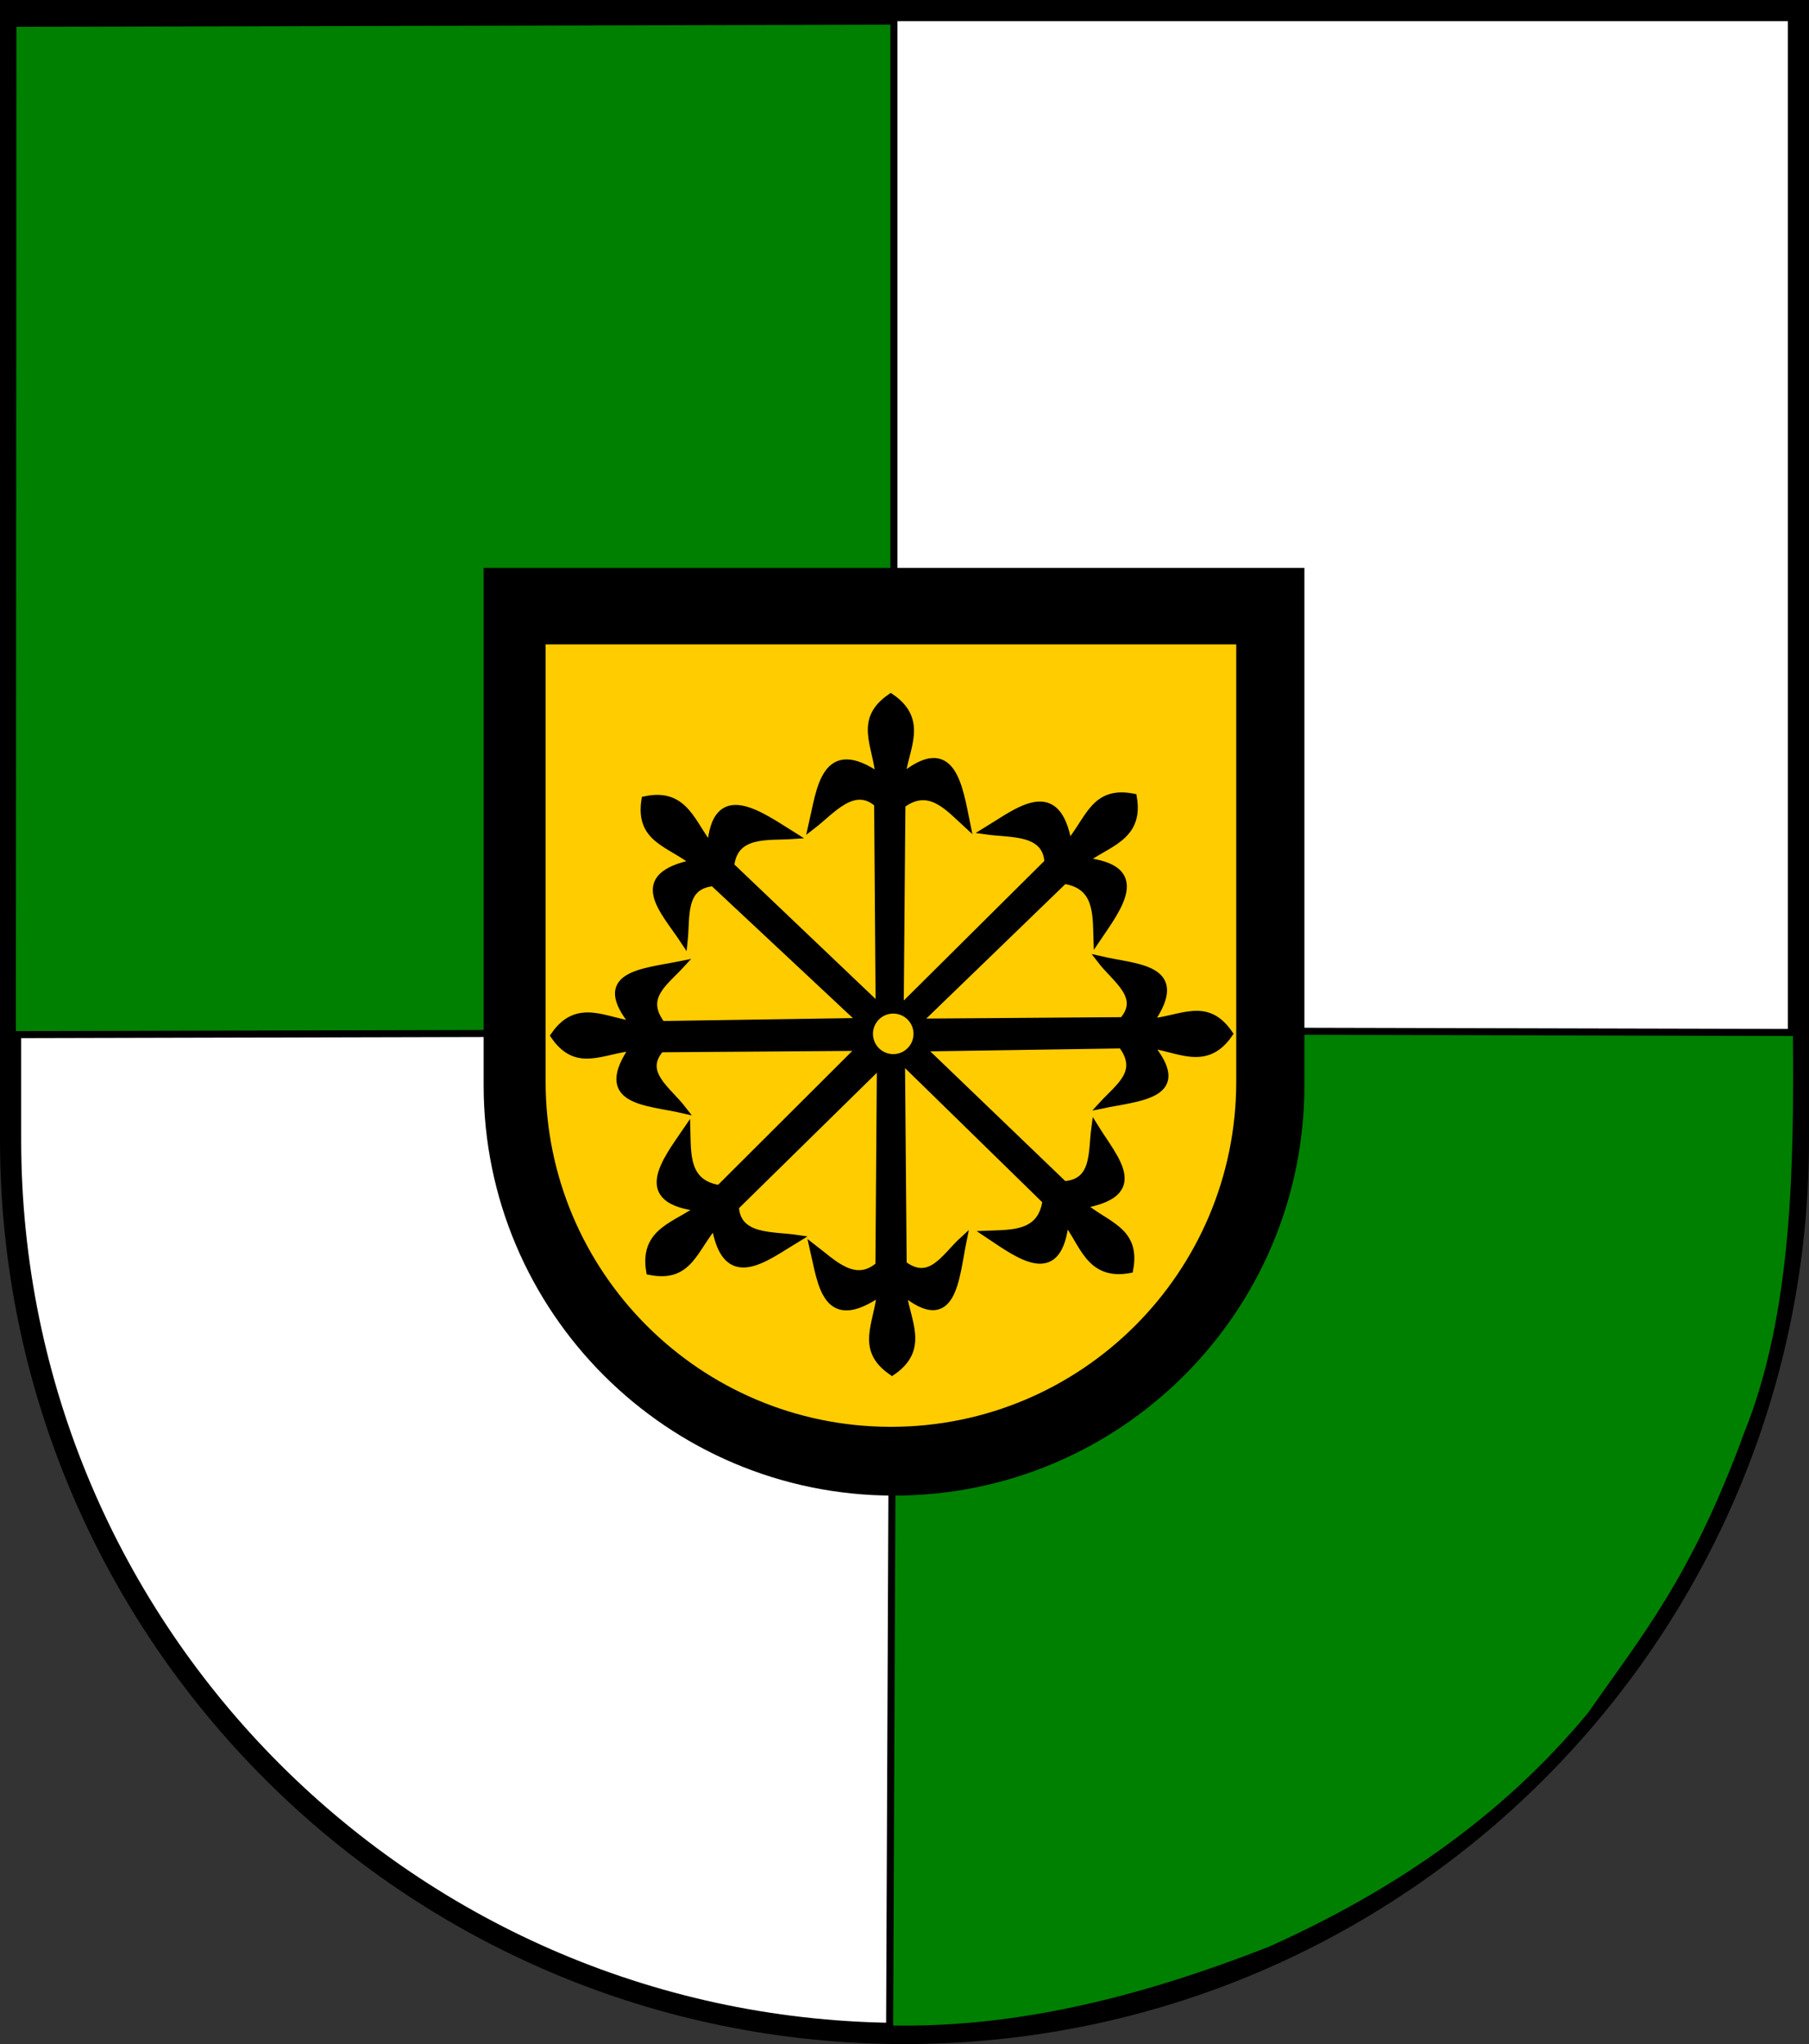 <?xml version="1.0" encoding="UTF-8" standalone="no"?>
<!-- Created with Inkscape (http://www.inkscape.org/) -->
<svg
   xmlns:dc="http://purl.org/dc/elements/1.1/"
   xmlns:cc="http://creativecommons.org/ns#"
   xmlns:rdf="http://www.w3.org/1999/02/22-rdf-syntax-ns#"
   xmlns:svg="http://www.w3.org/2000/svg"
   xmlns="http://www.w3.org/2000/svg"
   xmlns:sodipodi="http://sodipodi.sourceforge.net/DTD/sodipodi-0.dtd"
   xmlns:inkscape="http://www.inkscape.org/namespaces/inkscape"
   version="1.1"
   width="769"
   height="869"
   id="svg2"
   inkscape:version="0.46"
   sodipodi:docname="Wappen_Junkertum_Ebenhain 03.svg"
   sodipodi:version="0.32"
   inkscape:output_extension="org.inkscape.output.svg.inkscape">
  <rect width="100%" height="100%" fill="#333333" stroke="none"/>
  <sodipodi:namedview
     pagecolor="#ffffff"
     bordercolor="#666666"
     borderopacity="1"
     objecttolerance="10"
     gridtolerance="10"
     guidetolerance="10"
     inkscape:pageopacity="0"
     inkscape:pageshadow="2"
     inkscape:window-width="1023"
     inkscape:window-height="667"
     id="namedview2886"
     showgrid="false"
     inkscape:zoom="0.64993373"
     inkscape:cx="242.56075"
     inkscape:cy="381.58988"
     inkscape:window-x="81"
     inkscape:window-y="64"
     inkscape:window-maximized="0"
     inkscape:current-layer="svg2"
     fit-margin-top="0"
     fit-margin-left="0"
     fit-margin-right="0"
     fit-margin-bottom="0"
     showguides="true"
     inkscape:guide-bbox="true">
    <inkscape:grid
       type="xygrid"
       id="grid2844"
       empspacing="5"
       visible="true"
       enabled="true"
       snapvisiblegridlinesonly="true" />
  </sodipodi:namedview>
  <defs
     id="defs4">
    <inkscape:perspective
       sodipodi:type="inkscape:persp3d"
       inkscape:vp_x="0 : 431.5 : 1"
       inkscape:vp_y="0 : 1000 : 0"
       inkscape:vp_z="763.00006 : 431.5 : 1"
       inkscape:persp3d-origin="381.50003 : 287.66667 : 1"
       id="perspective2890" />
    <inkscape:perspective
       id="perspective3053"
       inkscape:persp3d-origin="0.5 : 0.33333333 : 1"
       inkscape:vp_z="1 : 0.5 : 1"
       inkscape:vp_y="0 : 1000 : 0"
       inkscape:vp_x="0 : 0.5 : 1"
       sodipodi:type="inkscape:persp3d" />
    <clipPath
       id="clippath">
      <path
         d="m 360,4140 a 3240,3240 0 0 0 6480,0 l 0,-3870 -6480,0 0,3870 z"
         id="path2978"
         inkscape:connector-curvature="0" />
    </clipPath>
    <inkscape:perspective
       id="perspective3648"
       inkscape:persp3d-origin="0.5 : 0.33333333 : 1"
       inkscape:vp_z="1 : 0.5 : 1"
       inkscape:vp_y="0 : 1000 : 0"
       inkscape:vp_x="0 : 0.5 : 1"
       sodipodi:type="inkscape:persp3d" />
    <inkscape:perspective
       id="perspective3670"
       inkscape:persp3d-origin="0.5 : 0.33333333 : 1"
       inkscape:vp_z="1 : 0.5 : 1"
       inkscape:vp_y="0 : 1000 : 0"
       inkscape:vp_x="0 : 0.5 : 1"
       sodipodi:type="inkscape:persp3d" />
    <inkscape:perspective
       id="perspective3703"
       inkscape:persp3d-origin="0.5 : 0.33333333 : 1"
       inkscape:vp_z="1 : 0.5 : 1"
       inkscape:vp_y="0 : 1000 : 0"
       inkscape:vp_x="0 : 0.5 : 1"
       sodipodi:type="inkscape:persp3d" />
    <inkscape:perspective
       id="perspective3719"
       inkscape:persp3d-origin="0.5 : 0.33333333 : 1"
       inkscape:vp_z="1 : 0.5 : 1"
       inkscape:vp_y="0 : 1000 : 0"
       inkscape:vp_x="0 : 0.5 : 1"
       sodipodi:type="inkscape:persp3d" />
    <inkscape:perspective
       id="perspective2862"
       inkscape:persp3d-origin="0.5 : 0.33333333 : 1"
       inkscape:vp_z="1 : 0.5 : 1"
       inkscape:vp_y="0 : 1000 : 0"
       inkscape:vp_x="0 : 0.5 : 1"
       sodipodi:type="inkscape:persp3d" />
    <inkscape:perspective
       id="perspective2893"
       inkscape:persp3d-origin="0.5 : 0.33333333 : 1"
       inkscape:vp_z="1 : 0.5 : 1"
       inkscape:vp_y="0 : 1000 : 0"
       inkscape:vp_x="0 : 0.5 : 1"
       sodipodi:type="inkscape:persp3d" />
    <inkscape:perspective
       id="perspective3700"
       inkscape:persp3d-origin="0.5 : 0.33333333 : 1"
       inkscape:vp_z="1 : 0.5 : 1"
       inkscape:vp_y="0 : 1000 : 0"
       inkscape:vp_x="0 : 0.5 : 1"
       sodipodi:type="inkscape:persp3d" />
  </defs>
  <path
     inkscape:connector-curvature="0"
     style="fill:#ffffff;stroke:#000000;stroke-width:9;stroke-miterlimit:4;stroke-opacity:1;stroke-dasharray:none;fill-opacity:1"
     id="path2850-5-9-1"
     d="m 4.5,4.5 0,480 c 0,209.868 170.132,380 380,380 209.868,0 380,-170.132 380,-380 l 0,-480 L 4.5,4.5 z" />
  <path
     style="fill:#008000;fill-rule:evenodd;stroke:#000000;stroke-width:3;stroke-linecap:butt;stroke-linejoin:miter;stroke-opacity:1;fill-opacity:1;stroke-miterlimit:4;stroke-dasharray:none"
     d="M 5.485,9.914 L 380,9 L 380,438.944 L 5.257,439.858 L 5.485,9.914 z"
     id="path2390"
     sodipodi:nodetypes="ccccc" />
  <path
     style="fill:#008000;fill-opacity:1;fill-rule:evenodd;stroke:#000000;stroke-width:3;stroke-linecap:butt;stroke-linejoin:miter;stroke-miterlimit:4;stroke-dasharray:none;stroke-opacity:1"
     d="M 380,438.03 L 763.657,438.944 C 764.054,493.401 763.821,557.844 742.743,609.914 C 720.187,671.576 698.66,696.84 676.343,729 C 638.864,774.286 592.081,805.616 540,829 C 487.115,849.716 433.486,863.747 378.172,862.601 L 380,438.03 z"
     id="path3162"
     sodipodi:nodetypes="ccccccc" />
  <path
     inkscape:connector-curvature="0"
     style="fill:#000000;fill-opacity:1;stroke:#000000;stroke-width:3;stroke-miterlimit:4;stroke-dasharray:none;stroke-opacity:1"
     id="path3164"
     d="M 207.095,242.915 L 207.095,461.381 C 207.095,556.899 284.529,634.333 380.047,634.333 C 475.566,634.333 552.999,556.899 552.999,461.381 L 552.999,242.915 L 207.095,242.915 z" />
  <path
     inkscape:connector-curvature="0"
     style="fill:#ffcc00;fill-opacity:1;stroke:#000000;stroke-width:3.207;stroke-miterlimit:4;stroke-dasharray:none;stroke-opacity:1"
     id="path3170"
     d="M 230.333,272.35 L 230.333,459.798 C 230.333,541.755 296.772,608.194 378.729,608.194 C 460.686,608.194 527.126,541.755 527.126,459.798 L 527.126,272.35 L 230.333,272.35 z" />
  <path
     style="fill:#000000;fill-opacity:1;fill-rule:evenodd;stroke:#000000;stroke-width:3.081;stroke-linecap:butt;stroke-linejoin:miter;stroke-miterlimit:4;stroke-dasharray:none;stroke-opacity:1"
     d="M 373.773,428.985 C 376.889,426.913 378.793,428.207 382.622,428.985 L 383.349,342.108 C 394.943,333.305 403.242,343.275 410.905,350.298 C 407.606,334.154 404.802,312.654 383.278,330.558 C 384.447,318.505 393.303,306.431 378.669,296.432 C 364.585,306.119 372.601,316.595 373.773,330.231 C 350.342,313.753 348.724,335.787 345.174,351.088 C 353.523,344.683 362.873,332.697 373.135,341.638 L 373.773,428.985 z"
     id="path2543"
     sodipodi:nodetypes="cccccccccc" />
  <path
     style="fill:#000000;fill-opacity:1;fill-rule:evenodd;stroke:#000000;stroke-width:3.081;stroke-linecap:butt;stroke-linejoin:miter;stroke-miterlimit:4;stroke-dasharray:none;stroke-opacity:1"
     d="M 374.315,450.618 C 377.509,453.699 379.231,452.711 383.164,450.618 L 383.891,537.495 C 395.485,546.298 401.73,534.274 409.393,527.252 C 406.094,543.395 405.344,566.949 383.82,549.045 C 384.989,561.098 393.845,573.172 379.211,583.171 C 365.127,573.485 373.143,563.008 374.315,549.372 C 350.884,565.85 349.266,545.87 345.716,530.569 C 354.065,536.974 363.416,546.906 373.677,537.965 L 374.315,450.618 z"
     id="path3324"
     sodipodi:nodetypes="cccccccccc" />
  <path
     style="fill:#000000;fill-opacity:1;fill-rule:evenodd;stroke:#000000;stroke-width:3.081;stroke-linecap:butt;stroke-linejoin:miter;stroke-miterlimit:4;stroke-dasharray:none;stroke-opacity:1"
     d="M 389.974,434.599 C 391.382,438.233 390.735,441.867 389.974,445.502 L 476.85,444.175 C 485.654,455.769 475.683,462.013 468.661,469.677 C 484.804,466.378 506.304,465.627 488.4,444.104 C 500.453,445.272 512.527,454.128 522.526,439.495 C 512.84,425.41 502.363,433.427 488.727,434.599 C 505.205,411.168 483.171,411.603 467.871,408.053 C 474.275,416.403 486.261,423.699 477.32,433.961 L 389.974,434.599 z"
     id="path3326"
     sodipodi:nodetypes="cccccccccc" />
  <path
     style="fill:#000000;fill-opacity:1;fill-rule:evenodd;stroke:#000000;stroke-width:3.081;stroke-linecap:butt;stroke-linejoin:miter;stroke-miterlimit:4;stroke-dasharray:none;stroke-opacity:1"
     d="M 368.159,445.185 L 368.159,434.282 L 281.283,435.609 C 272.479,424.015 282.45,417.77 289.472,410.107 C 273.329,413.406 251.828,414.156 269.733,435.68 C 257.679,434.512 245.606,425.655 235.607,440.289 C 245.293,454.374 255.769,446.357 269.406,445.185 C 252.927,468.616 274.961,468.18 290.262,471.731 C 283.857,463.381 271.872,456.085 280.813,445.823 L 368.159,445.185 z"
     id="path3328"
     sodipodi:nodetypes="cccccccccc" />
  <path
     style="fill:#000000;fill-opacity:1;fill-rule:evenodd;stroke:#000000;stroke-width:3.081;stroke-linecap:butt;stroke-linejoin:miter;stroke-miterlimit:4;stroke-dasharray:none;stroke-opacity:1"
     d="M 383.569,428.146 C 386.181,430.242 388.596,430.994 389.7,434.82 L 452.351,374.219 C 466.753,376.346 466.018,388.633 466.361,399.022 C 475.59,385.372 488.407,368.946 460.556,366.088 C 469.987,358.492 484.81,356.375 481.719,338.924 C 464.945,335.634 463.066,348.691 454.14,359.067 C 449.527,330.796 432.648,345.053 419.231,353.218 C 429.648,354.705 444.754,353.003 445.543,366.591 L 383.569,428.146 z"
     id="path3330"
     sodipodi:nodetypes="cccccccccc" />
  <path
     style="fill:#000000;fill-opacity:1;fill-rule:evenodd;stroke:#000000;stroke-width:3.081;stroke-linecap:butt;stroke-linejoin:miter;stroke-miterlimit:4;stroke-dasharray:none;stroke-opacity:1"
     d="M 390.328,444.169 C 388.595,447.229 387.744,448.851 384.639,451.846 L 444.693,510.552 C 442.658,524.967 430.353,524.324 419.967,524.733 C 433.675,533.875 450.196,546.573 452.876,518.705 C 460.532,528.087 462.743,542.896 480.175,539.694 C 483.358,522.899 470.289,521.104 459.856,512.245 C 488.097,507.45 473.733,492.717 465.482,479.352 C 464.061,489.779 465.86,502.82 452.278,503.695 L 390.328,444.169 z"
     id="path3332"
     sodipodi:nodetypes="cccccccccc" />
  <path
     style="fill:#000000;fill-opacity:1;fill-rule:evenodd;stroke:#000000;stroke-width:3.081;stroke-linecap:butt;stroke-linejoin:miter;stroke-miterlimit:4;stroke-dasharray:none;stroke-opacity:1"
     d="M 374.88,451.806 C 372.886,449.996 372.046,449.917 367.296,443.972 L 305.799,505.351 C 291.409,503.144 292.223,490.872 291.939,480.482 C 282.634,494.08 269.715,510.424 297.549,513.435 C 288.077,520.979 273.242,523.014 276.236,540.482 C 292.992,543.865 294.943,530.818 303.926,520.492 C 308.383,548.788 325.34,534.626 338.803,526.534 C 328.393,524.99 313.278,526.608 312.565,513.016 L 374.88,451.806 z"
     id="path3334"
     sodipodi:nodetypes="cccccccccc" />
  <path
     style="fill:#000000;fill-opacity:1;fill-rule:evenodd;stroke:#000000;stroke-width:3.081;stroke-linecap:butt;stroke-linejoin:miter;stroke-miterlimit:4;stroke-dasharray:none;stroke-opacity:1"
     d="M 366.984,434.866 C 368.056,431.515 370.441,430.874 374.491,429.012 L 310.568,368.11 C 312.165,353.64 326.599,355.9 336.968,355.176 C 322.988,346.455 303.974,332.273 302.142,360.209 C 294.204,351.064 291.545,336.329 274.218,340.058 C 271.547,356.942 284.664,358.34 295.361,366.878 C 267.279,372.527 282.145,386.817 290.798,399.926 C 291.901,389.46 289.646,376.481 303.195,375.194 L 366.984,434.866 z"
     id="path3336"
     sodipodi:nodetypes="cccccccccc" />
  <path
     sodipodi:type="arc"
     style="fill:#000000;fill-opacity:1;fill-rule:evenodd;stroke:#000000;stroke-width:3;stroke-linecap:round;stroke-linejoin:bevel;stroke-miterlimit:4;stroke-dasharray:none;stroke-opacity:1"
     id="path3315"
     sodipodi:cx="355.80551"
     sodipodi:cy="463.18939"
     sodipodi:rx="11.924293"
     sodipodi:ry="11.924293"
     d="M 367.73,463.189 A 11.924,11.924 0 1 1 343.881,463.189 A 11.924,11.924 0 1 1 367.73,463.189 z"
     transform="matrix(1.071,0,0,1.071,-1.318,-56.583)" />
  <path
     sodipodi:type="arc"
     style="fill:#ffcc00;fill-opacity:1;fill-rule:evenodd;stroke:#000000;stroke-width:3;stroke-linecap:round;stroke-linejoin:bevel;stroke-miterlimit:4;stroke-dasharray:none;stroke-opacity:1"
     id="path3319"
     sodipodi:cx="316.95538"
     sodipodi:cy="482.03748"
     sodipodi:rx="8.4624014"
     sodipodi:ry="8.4624014"
     d="M 325.418,482.037 A 8.462,8.462 0 1 1 308.493,482.037 A 8.462,8.462 0 1 1 325.418,482.037 z"
     transform="matrix(1.237,0,0,1.237,-12.357,-156.755)" />
</svg>
